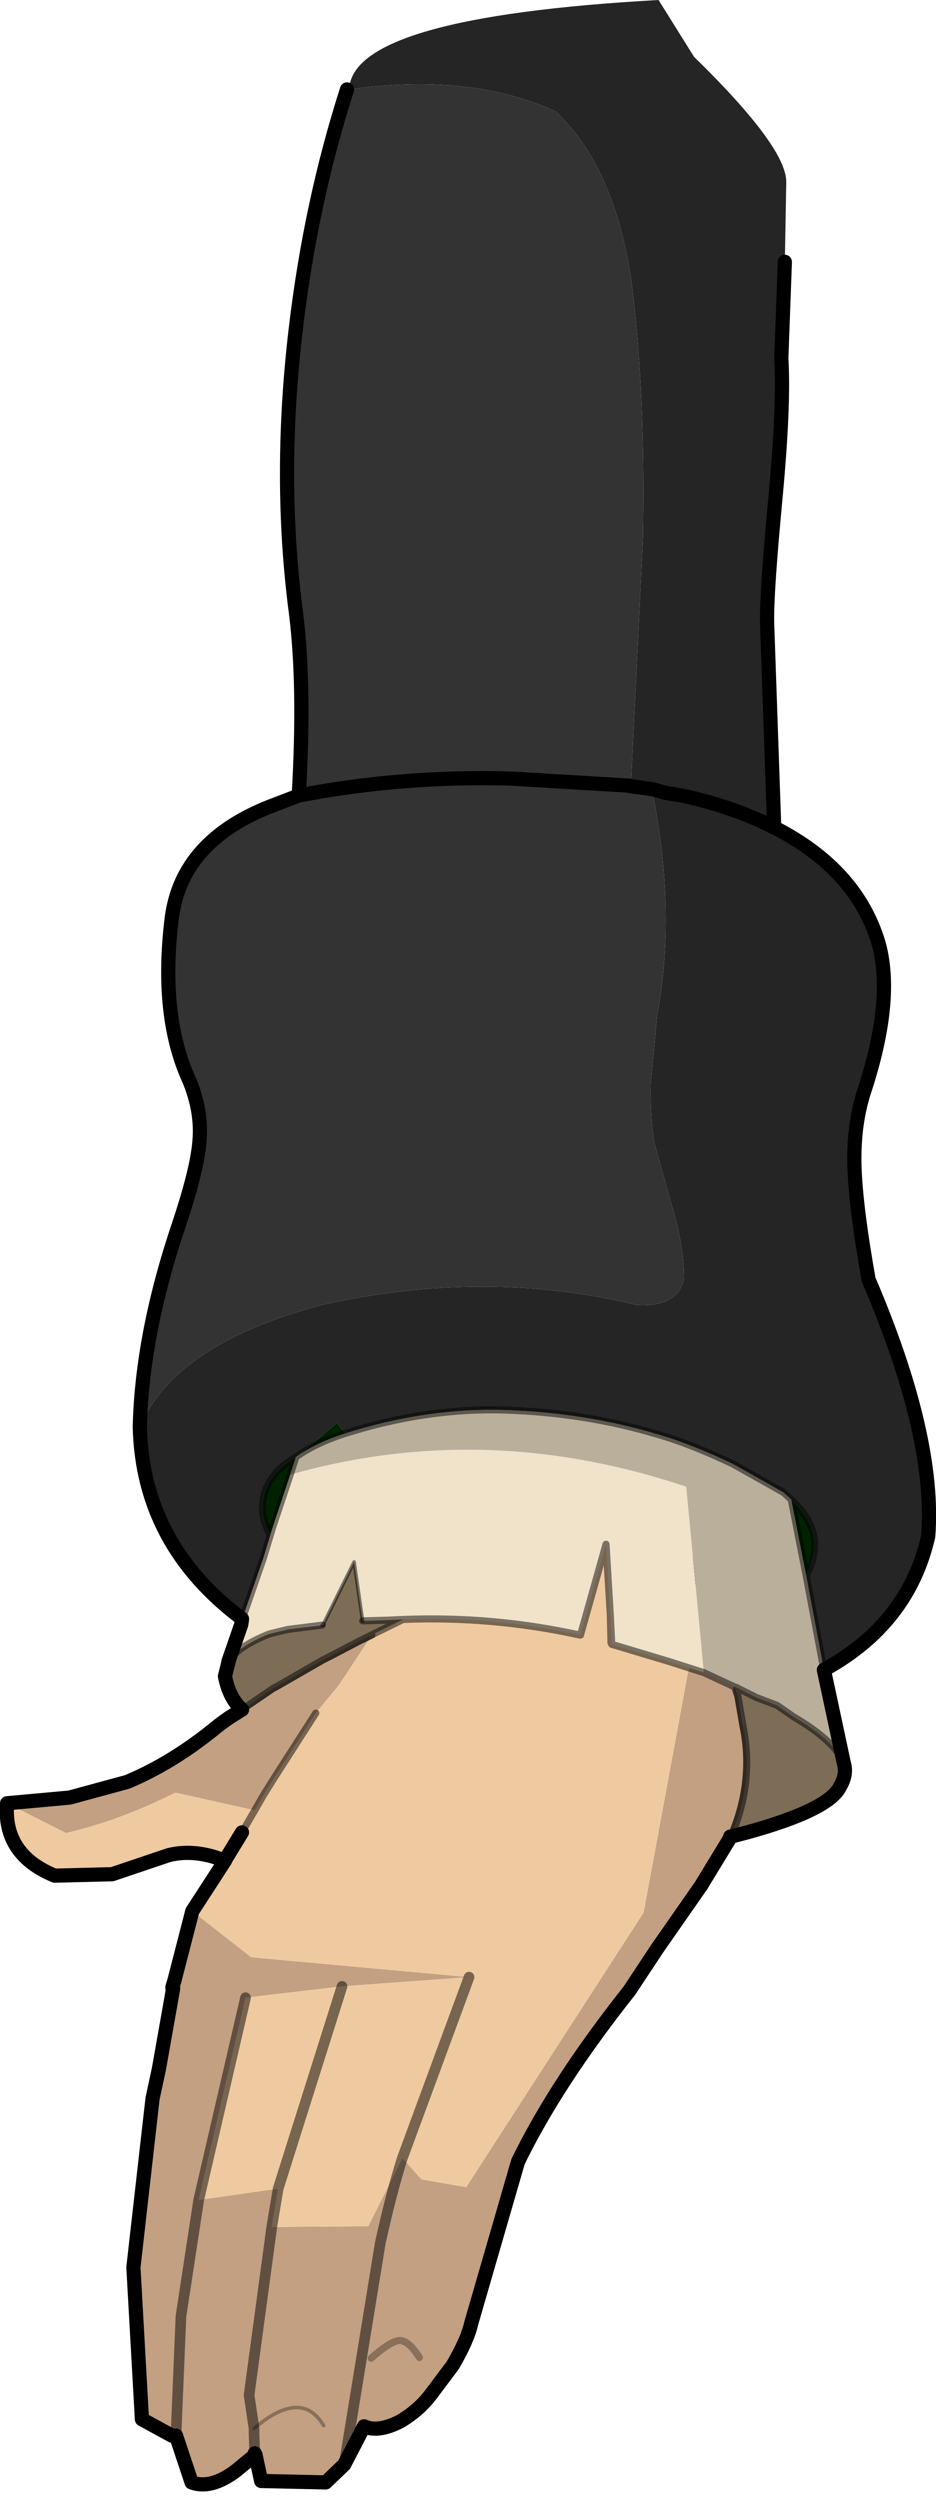 <?xml version="1.0" encoding="UTF-8" standalone="no"?>
<svg xmlns:xlink="http://www.w3.org/1999/xlink" height="176.15px" width="65.95px" xmlns="http://www.w3.org/2000/svg">
  <g transform="matrix(1.0, 0.0, 0.0, 1.0, 12.4, 6.7)">
    <path d="M15.95 145.35 L17.3 146.85 20.45 147.4 25.55 139.5 32.95 128.05 36.1 111.0 38.45 107.2 38.7 107.3 39.5 112.3 39.5 112.35 39.6 112.85 39.95 114.9 40.1 115.65 40.15 116.0 40.1 115.65 40.15 115.95 40.15 116.0 Q40.5 119.2 39.25 122.3 L39.1 122.7 37.0 126.15 33.9 130.6 31.95 133.55 Q26.8 140.05 24.1 145.6 L20.8 157.0 Q20.55 158.15 19.5 159.95 L18.0 161.95 Q17.15 163.1 15.8 163.9 14.25 164.7 13.25 164.25 L11.85 166.95 14.4 151.3 Q15.2 147.7 15.95 145.35 15.2 147.7 14.4 151.3 L11.85 166.95 10.55 168.2 6.0 168.1 5.6 166.25 4.2 167.4 Q2.45 168.7 1.1 168.2 L0.0 164.9 0.35 156.5 1.6 148.3 0.35 156.5 0.0 164.9 -0.3 164.9 -2.4 163.75 -3.0 153.05 -2.15 145.55 -1.65 141.15 -1.2 139.05 -0.2 133.4 -0.2 133.35 -0.25 133.3 -0.1 132.8 1.15 127.95 5.3 131.2 20.65 132.6 11.7 133.25 4.9 134.05 1.6 148.3 7.2 147.5 6.75 150.2 13.55 150.15 15.95 145.35 M13.8 108.5 L11.5 112.0 9.85 114.0 6.9 118.6 6.15 119.8 5.55 120.85 -0.05 119.6 Q-3.9 121.55 -7.75 122.45 L-11.9 120.35 -7.5 119.95 -3.45 118.85 Q-0.2 117.5 2.95 114.9 L3.35 114.6 3.7 114.35 4.65 113.75 6.85 112.25 7.05 112.15 10.35 110.25 10.85 110.0 12.95 108.9 13.8 108.5 M5.5 164.4 L5.15 162.05 6.75 150.2 5.15 162.05 5.5 164.4 Q8.85 161.55 10.4 164.2 8.85 161.55 5.5 164.4 L5.5 164.8 5.55 166.15 5.5 164.8 5.5 164.4 M5.55 166.15 L5.6 166.25 5.55 166.15 M13.75 159.45 Q15.1 158.25 15.75 158.2 16.4 158.2 17.15 159.4 16.4 158.2 15.75 158.2 15.1 158.25 13.75 159.45" fill="#c2a081" fill-rule="evenodd" stroke="none"/>
    <path d="M38.45 107.2 L36.1 111.0 32.95 128.05 25.55 139.5 20.45 147.4 17.3 146.85 15.95 145.35 20.65 132.6 15.95 145.35 13.55 150.15 6.75 150.2 7.2 147.5 1.6 148.3 4.9 134.05 11.7 133.25 20.65 132.6 5.3 131.2 1.15 127.95 3.45 124.4 3.55 124.2 4.65 122.4 3.55 124.2 3.45 124.4 Q1.35 123.55 -0.5 124.0 L-4.5 125.35 -8.55 125.45 Q-12.2 123.95 -11.9 120.35 L-7.75 122.45 Q-3.9 121.55 -0.05 119.6 L5.55 120.85 6.15 119.8 6.9 118.6 9.85 114.0 11.5 112.0 13.8 108.5 16.15 104.85 18.3 101.5 Q31.45 93.15 38.45 107.2 M4.65 122.4 L5.55 120.85 4.65 122.4 M7.2 147.5 L11.7 133.25 7.2 147.5" fill="#efcaa0" fill-rule="evenodd" stroke="none"/>
    <path d="M-0.25 133.3 L-0.2 133.35 -0.25 133.4 -0.25 133.3" fill="#c4a683" fill-rule="evenodd" stroke="none"/>
    <path d="M11.85 166.95 L13.25 164.25 Q14.25 164.7 15.8 163.9 17.15 163.1 18.0 161.95 L19.5 159.95 Q20.55 158.15 20.8 157.0 L24.1 145.6 Q26.8 140.05 31.95 133.55 L33.9 130.6 37.0 126.15 39.1 122.7 M38.7 107.3 L38.45 107.2 Q31.45 93.15 18.3 101.5 L16.15 104.85 M4.65 122.4 L3.55 124.2 3.45 124.4 1.15 127.95 -0.1 132.8 -0.25 133.3 -0.25 133.4 -0.2 133.35 -0.2 133.4 -1.2 139.05 -1.65 141.15 -2.15 145.55 -3.0 153.05 -2.4 163.75 -0.3 164.9 0.0 164.9 1.1 168.2 Q2.45 168.7 4.2 167.4 L5.6 166.25 5.55 166.15 M-11.9 120.35 L-7.5 119.95 -3.45 118.85 Q-0.2 117.5 2.95 114.9 L3.35 114.6 3.7 114.35 4.65 113.75 M5.6 166.25 L6.0 168.1 10.55 168.2 11.85 166.95 M-11.9 120.35 Q-12.2 123.95 -8.55 125.45 L-4.5 125.35 -0.5 124.0 Q1.35 123.55 3.45 124.4" fill="none" stroke="#000000" stroke-linecap="round" stroke-linejoin="round" stroke-width="1.0"/>
    <path d="M39.1 122.7 L39.25 122.3 Q40.5 119.2 40.15 116.0 L40.1 115.65 39.95 114.9 39.6 112.85 39.5 112.35 39.5 112.3 M9.85 114.0 L6.9 118.6 6.15 119.8 5.55 120.85 4.65 122.4 M4.65 113.75 L6.85 112.25 7.05 112.15 10.35 110.25 10.85 110.0 12.95 108.9 13.8 108.5" fill="none" stroke="#000000" stroke-linecap="round" stroke-linejoin="round" stroke-opacity="0.498" stroke-width="0.5"/>
    <path d="M15.95 145.35 Q15.2 147.7 14.4 151.3 L11.85 166.95 M20.65 132.6 L15.95 145.35 M6.75 150.2 L5.15 162.05 5.5 164.4 5.5 164.8 5.55 166.15 M11.7 133.25 L7.2 147.5 6.75 150.2 M1.6 148.3 L0.35 156.5 0.0 164.9 M1.6 148.3 L4.9 134.05" fill="none" stroke="#000000" stroke-linecap="round" stroke-linejoin="round" stroke-opacity="0.498" stroke-width="0.75"/>
    <path d="M17.15 159.4 Q16.4 158.2 15.75 158.2 15.1 158.25 13.75 159.45" fill="none" stroke="#000000" stroke-linecap="round" stroke-linejoin="round" stroke-opacity="0.298" stroke-width="0.5"/>
    <path d="M5.5 164.4 Q8.85 161.55 10.4 164.2" fill="none" stroke="#000000" stroke-linecap="round" stroke-linejoin="round" stroke-opacity="0.298" stroke-width="0.25"/>
    <path d="M12.2 -0.4 Q12.4 -5.5 34.0 -6.7 L36.5 -2.7 Q43.05 3.7 43.0 6.15 L42.9 11.75 42.65 18.55 Q42.85 21.8 42.25 28.25 41.6 35.1 41.65 37.2 L42.15 51.6 Q47.95 54.55 49.5 59.75 50.6 63.65 48.55 70.0 47.75 72.35 47.8 75.25 47.85 78.1 48.8 83.45 53.55 94.55 53.0 101.55 51.6 107.7 45.65 110.95 L44.4 104.3 Q44.95 103.35 45.0 102.25 45.05 100.55 43.35 98.95 L42.8 98.45 39.25 96.45 Q36.2 95.0 33.9 94.35 28.9 92.85 23.3 92.65 17.75 92.45 11.9 94.3 L11.35 93.55 8.6 95.85 8.45 95.95 Q6.15 97.3 6.1 99.45 6.05 100.4 6.65 101.45 L6.15 103.1 4.85 106.85 4.7 107.15 4.65 107.35 Q-2.35 102.1 -2.55 93.85 -0.1 88.0 10.25 85.25 21.75 82.65 32.5 85.25 35.35 85.4 35.8 83.4 35.8 81.0 34.85 77.95 L33.7 73.8 Q33.4 72.0 33.45 69.65 L33.9 64.85 Q35.25 57.6 33.6 49.25 L34.45 49.15 33.55 48.9 32.1 48.7 32.05 48.7 32.9 31.2 Q33.1 20.85 32.05 12.8 30.8 4.95 26.75 1.15 20.75 -1.6 12.2 -0.4 M42.15 51.6 Q39.4 50.2 35.9 49.4 L34.45 49.15 35.9 49.4 Q39.4 50.2 42.15 51.6" fill="#252525" fill-rule="evenodd" stroke="none"/>
    <path d="M12.05 -0.4 L12.2 -0.4 Q20.75 -1.6 26.75 1.15 30.8 4.95 32.05 12.8 33.1 20.85 32.9 31.2 L32.05 48.7 32.1 48.7 33.55 48.9 33.6 49.25 Q35.25 57.6 33.9 64.85 L33.45 69.65 Q33.4 72.0 33.7 73.8 L34.85 77.95 Q35.8 81.0 35.8 83.4 35.35 85.4 32.5 85.25 21.75 82.65 10.25 85.25 -0.1 88.0 -2.55 93.85 -2.4 87.3 0.2 79.6 1.5 75.7 1.65 73.75 1.85 71.65 0.95 69.45 -1.15 64.9 -0.3 58.0 0.4 52.45 6.95 50.0 L8.65 49.35 Q9.1 41.6 8.45 36.45 7.2 26.9 8.45 16.4 9.5 7.55 12.05 -0.4 M8.65 49.35 Q15.85 47.95 23.55 48.15 L31.9 48.65 32.05 48.7 31.9 48.65 23.55 48.15 Q15.85 47.95 8.65 49.35" fill="#333333" fill-rule="evenodd" stroke="none"/>
    <path d="M33.55 48.9 L34.45 49.15 33.6 49.25 33.55 48.9 M8.45 95.95 L8.05 97.2 6.8 100.95 6.65 101.45 Q6.05 100.4 6.1 99.45 6.15 97.3 8.45 95.95 M11.9 94.3 Q9.9 94.95 8.6 95.85 L11.35 93.55 11.9 94.3 M43.35 98.95 Q45.05 100.55 45.0 102.25 44.95 103.35 44.4 104.3 L43.35 98.95" fill="#002200" fill-rule="evenodd" stroke="none"/>
    <path d="M37.2 111.15 L34.7 110.35 30.7 109.15 30.7 109.1 30.7 109.05 30.6 107.05 30.3 102.1 28.5 108.5 28.45 108.5 Q22.35 107.15 16.0 107.4 L14.9 107.45 13.15 107.5 12.55 103.35 10.4 107.7 7.9 108.1 6.65 108.4 6.5 108.45 Q4.4 109.3 3.7 110.35 L4.6 107.75 4.85 106.85 6.15 103.1 6.65 101.45 6.8 100.95 8.05 97.2 Q21.8 93.3 35.95 98.05 L37.2 111.15" fill="#f1e3c9" fill-rule="evenodd" stroke="none"/>
    <path d="M45.65 110.95 L47.05 117.5 Q46.4 115.95 43.5 114.25 L42.35 113.45 40.9 112.9 39.5 112.2 39.35 112.15 37.2 111.15 35.95 98.05 Q21.8 93.3 8.05 97.2 L8.45 95.95 8.6 95.85 Q9.9 94.95 11.9 94.3 17.75 92.45 23.3 92.65 28.9 92.85 33.9 94.35 36.2 95.0 39.25 96.45 L42.8 98.45 43.35 98.95 44.4 104.3 45.65 110.95" fill="#baaf9b" fill-rule="evenodd" stroke="none"/>
    <path d="M47.05 117.5 Q47.3 118.3 46.8 119.15 46.05 120.8 40.25 122.4 L39.1 122.7 39.05 122.7 39.1 122.7 Q40.75 118.9 39.95 114.9 L40.1 114.85 39.6 112.85 39.35 112.15 39.5 112.2 40.9 112.9 42.35 113.45 43.5 114.25 Q46.4 115.95 47.05 117.5 M16.0 107.4 L12.95 108.9 10.85 110.0 10.35 110.25 7.05 112.15 6.85 112.25 4.65 113.75 Q3.75 112.95 3.45 111.4 L3.7 110.4 3.7 110.35 Q4.4 109.3 6.5 108.45 L6.65 108.4 7.9 108.1 10.3 107.8 10.4 107.8 10.4 107.7 12.55 103.35 13.15 107.5 14.9 107.45 16.0 107.4 M39.6 112.85 L39.5 112.2 39.6 112.85 M39.1 122.7 L40.25 122.4 39.1 122.7 M8.45 117.1 L8.4 117.1 8.45 117.05 8.45 117.1" fill="#7d6d57" fill-rule="evenodd" stroke="none"/>
    <path d="M4.65 107.4 L4.65 107.35 4.7 107.15 4.65 107.4" fill="#993333" fill-rule="evenodd" stroke="none"/>
    <path d="M42.9 11.75 L42.65 18.55 Q42.85 21.8 42.25 28.25 41.6 35.1 41.65 37.2 L42.15 51.6 Q47.95 54.55 49.5 59.75 50.6 63.65 48.55 70.0 47.75 72.35 47.8 75.25 47.85 78.1 48.8 83.45 53.55 94.55 53.0 101.55 51.6 107.7 45.65 110.95 L47.05 117.5 Q47.3 118.3 46.8 119.15 46.05 120.8 40.25 122.4 L39.1 122.7 39.05 122.7 M4.65 113.75 Q3.75 112.95 3.45 111.4 L3.7 110.4 3.7 110.35 4.6 107.75 4.65 107.4 4.65 107.35 Q-2.35 102.1 -2.55 93.85 -2.4 87.3 0.2 79.6 1.5 75.7 1.65 73.75 1.85 71.65 0.95 69.45 -1.15 64.9 -0.3 58.0 0.4 52.45 6.95 50.0 L8.65 49.35 Q9.1 41.6 8.45 36.45 7.2 26.9 8.45 16.4 9.5 7.55 12.05 -0.4 M33.55 48.9 L32.1 48.7 32.05 48.7 31.9 48.65 23.55 48.15 Q15.85 47.95 8.65 49.35 M34.45 49.15 L33.55 48.9 M34.45 49.15 L35.9 49.4 Q39.4 50.2 42.15 51.6" fill="none" stroke="#000000" stroke-linecap="round" stroke-linejoin="round" stroke-width="1.0"/>
    <path d="M39.05 122.7 L39.1 122.7 Q40.75 118.9 39.95 114.9 L39.6 112.85 39.35 112.15 37.2 111.15 34.7 110.35 30.7 109.15 30.7 109.1 30.7 109.05 30.65 109.05 30.6 107.05 30.3 102.1 28.5 108.5 28.45 108.5 Q22.35 107.15 16.0 107.4 L12.95 108.9 10.85 110.0 10.35 110.25 7.05 112.15 6.85 112.25 4.65 113.75 M8.6 95.85 L8.45 95.95 8.05 97.2 6.8 100.95 6.65 101.45 6.15 103.1 4.85 106.85 4.7 107.15 M11.9 94.3 Q9.9 94.95 8.6 95.85 M11.9 94.3 Q17.75 92.45 23.3 92.65 28.9 92.85 33.9 94.35 36.2 95.0 39.25 96.45 L42.8 98.45 43.35 98.95 Q45.05 100.55 45.0 102.25 44.95 103.35 44.4 104.3 L45.65 110.95 M47.05 117.5 Q46.4 115.95 43.5 114.25 L42.35 113.45 40.9 112.9 39.5 112.2 39.6 112.85 M30.7 109.05 L30.6 107.05 M39.5 112.2 L39.35 112.15 M40.25 122.4 L39.1 122.7 M16.0 107.4 L14.9 107.45 13.15 107.5 M10.3 107.8 L7.9 108.1 6.65 108.4 6.5 108.45 Q4.4 109.3 3.7 110.35 M6.65 101.45 Q6.05 100.4 6.1 99.45 6.15 97.3 8.45 95.95 M43.35 98.95 L44.4 104.3" fill="none" stroke="#000000" stroke-linecap="round" stroke-linejoin="round" stroke-opacity="0.498" stroke-width="0.5"/>
    <path d="M13.15 107.5 L12.55 103.35 10.4 107.7 10.4 107.8 10.3 107.8" fill="none" stroke="#000000" stroke-linecap="round" stroke-linejoin="round" stroke-opacity="0.498" stroke-width="0.25"/>
  </g>
</svg>

